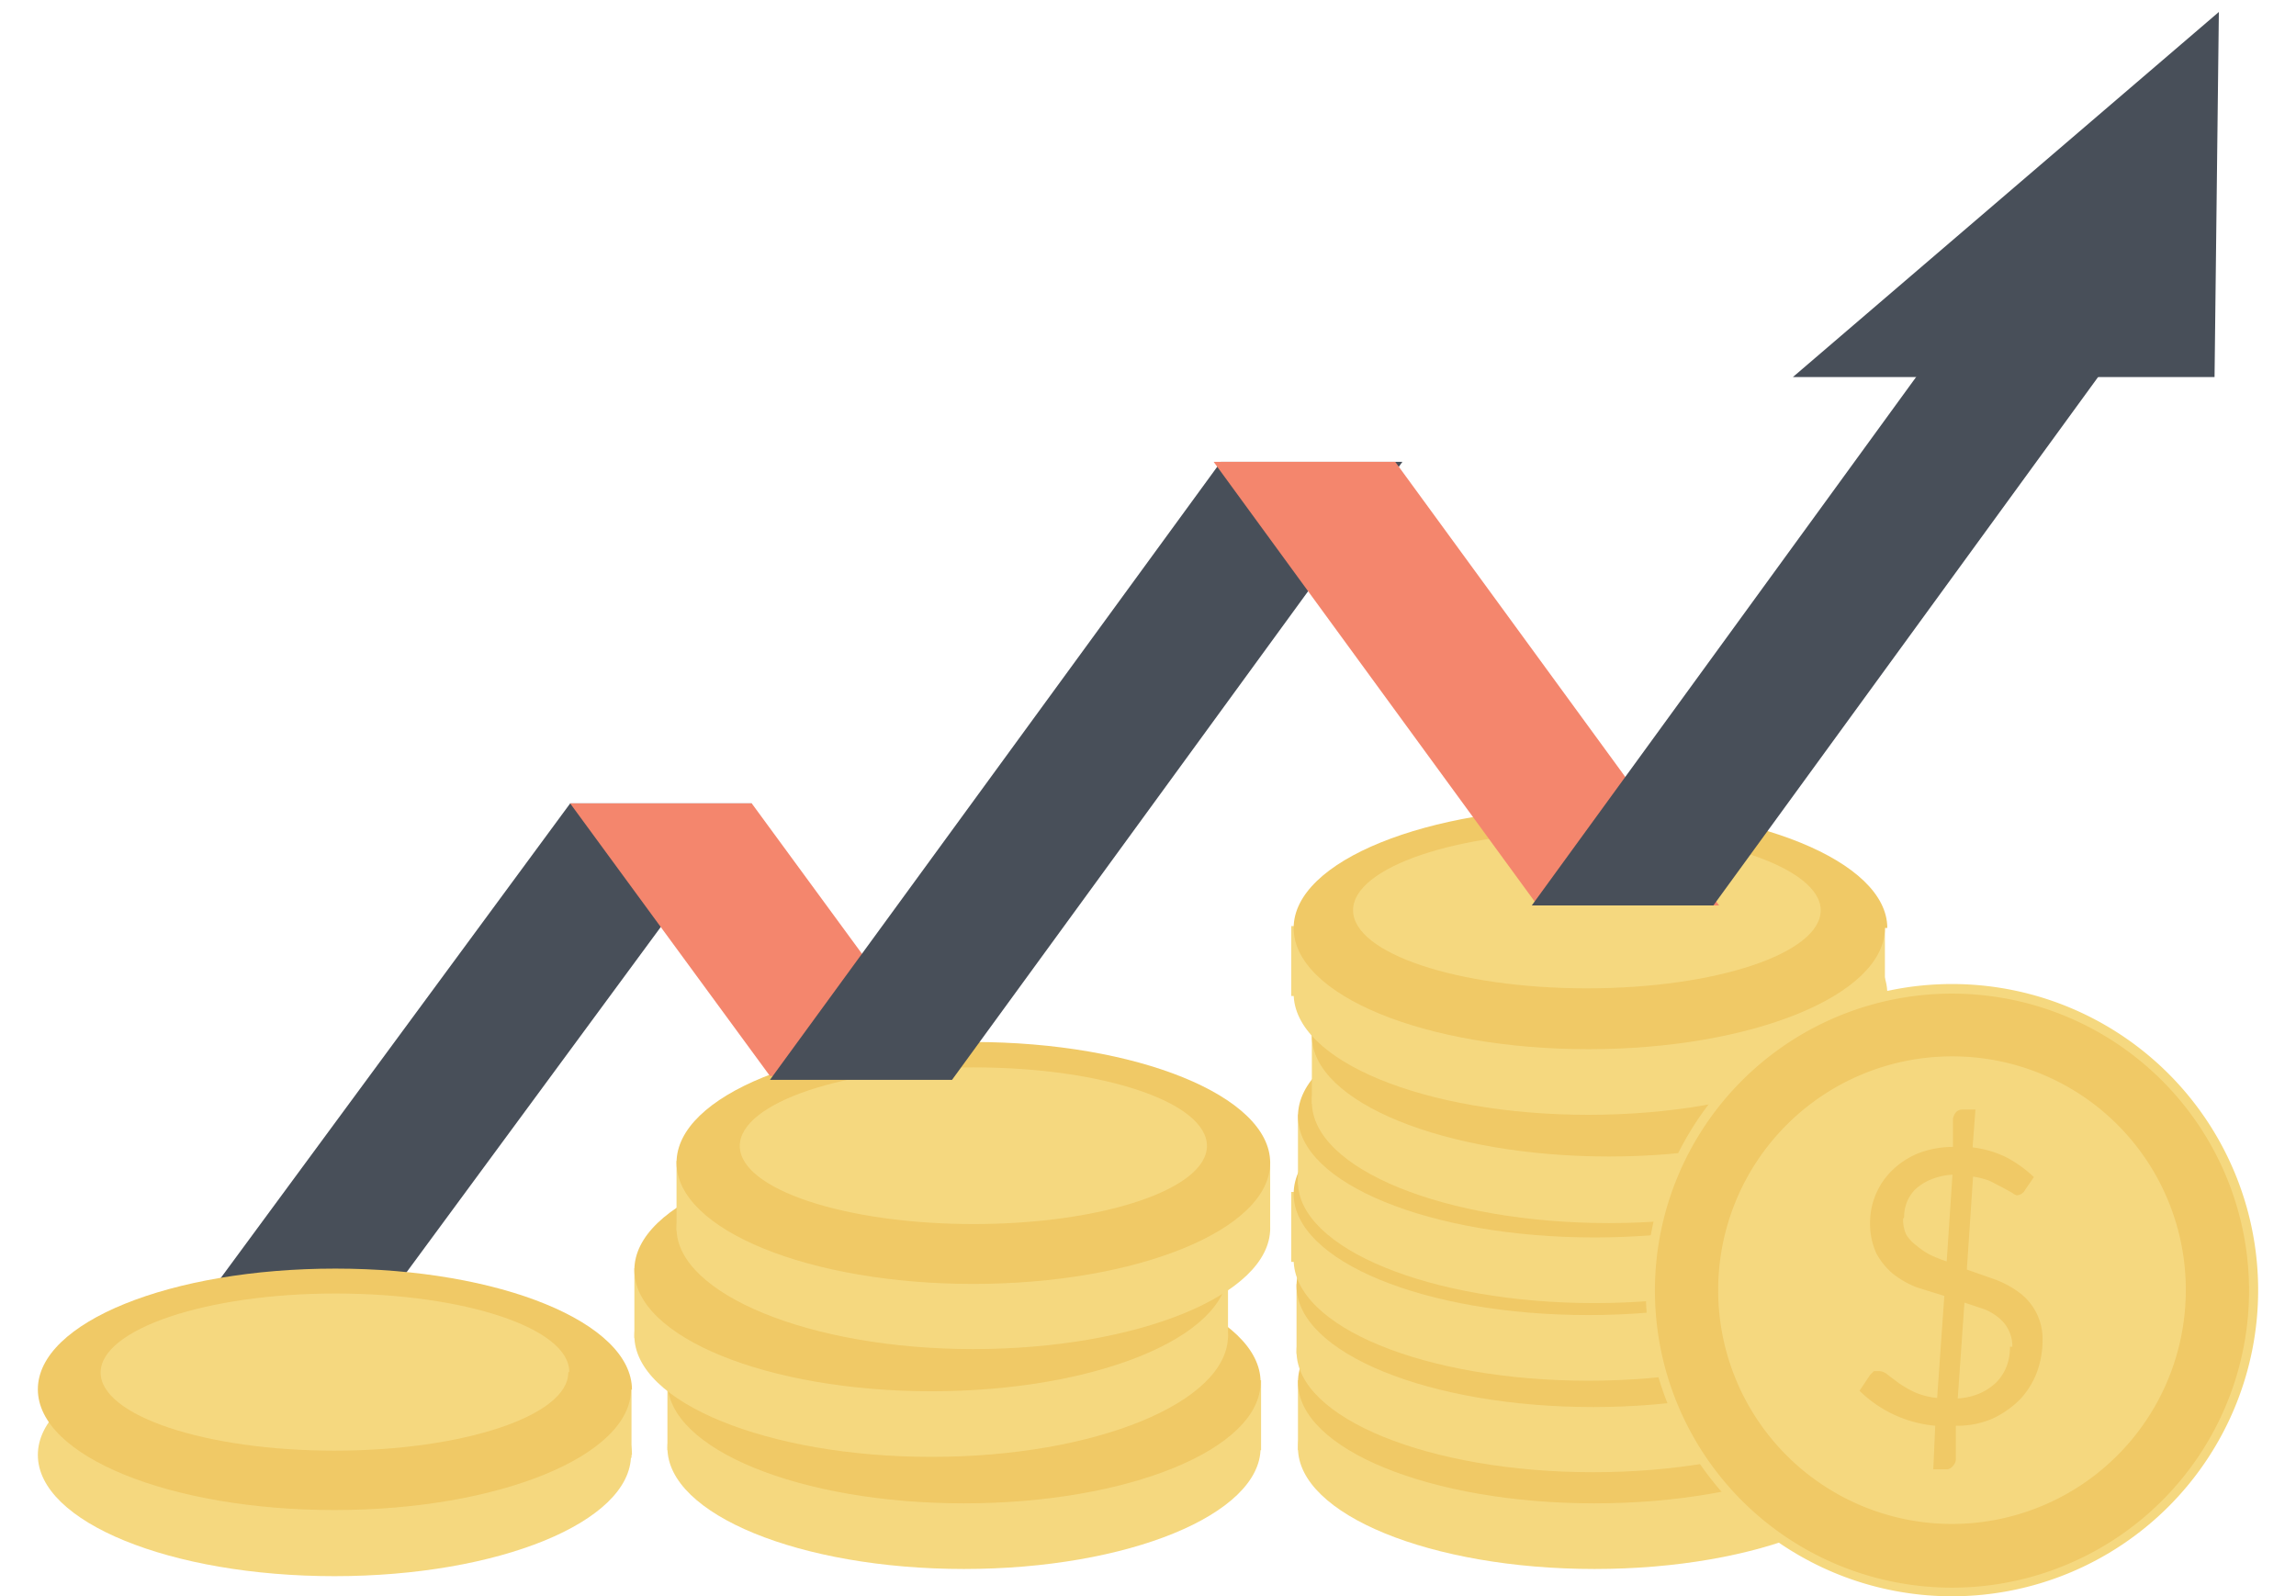 <svg id="Layer_1" data-name="Layer 1" xmlns="http://www.w3.org/2000/svg" viewBox="0 0 47.92 33.32"><defs><style>.cls-1{fill:#f5d87f;}.cls-2{fill:#f0c966;}.cls-3{fill:#484f59;}.cls-4{fill:#f4866d;}</style></defs><title>6-</title><rect class="cls-1" x="4.31" y="28.97" width="0.93" height="1.46"/><rect class="cls-1" x="13.93" y="28.81" width="0.93" height="1.46"/><rect class="cls-1" x="25.39" y="28.81" width="0.93" height="1.46"/><path class="cls-1" d="M26.31,30.22c0,1.39-2.77,2.53-6.19,2.53s-6.19-1.14-6.19-2.53,2.77-2.52,6.19-2.52,6.19,1.13,6.19,2.52"/><path class="cls-2" d="M26.31,28.85c0,1.4-2.77,2.53-6.19,2.53s-6.19-1.13-6.19-2.53,2.77-2.52,6.19-2.52,6.19,1.13,6.19,2.52"/><path class="cls-1" d="M25,28.5c0,.9-2.19,1.63-4.88,1.63s-4.88-.73-4.88-1.63,2.19-1.64,4.88-1.64S25,27.6,25,28.5"/><rect class="cls-1" x="13.24" y="26.47" width="0.93" height="1.46"/><rect class="cls-1" x="24.7" y="26.47" width="0.93" height="1.46"/><path class="cls-1" d="M25.63,27.88c0,1.39-2.77,2.53-6.19,2.53s-6.2-1.14-6.2-2.53,2.78-2.53,6.2-2.53,6.19,1.14,6.19,2.53"/><path class="cls-2" d="M25.63,26.51c0,1.4-2.77,2.53-6.19,2.53s-6.2-1.13-6.2-2.53S16,24,19.44,24s6.19,1.13,6.19,2.52"/><path class="cls-1" d="M24.31,26.16c0,.9-2.18,1.63-4.87,1.63s-4.88-.73-4.88-1.63,2.18-1.63,4.88-1.63,4.87.73,4.87,1.63"/><rect class="cls-1" x="14.12" y="24.23" width="0.93" height="1.46"/><rect class="cls-1" x="25.58" y="24.23" width="0.93" height="1.46"/><path class="cls-1" d="M26.51,25.64c0,1.39-2.78,2.52-6.2,2.52S14.12,27,14.12,25.64s2.77-2.53,6.19-2.53,6.2,1.13,6.2,2.53"/><path class="cls-2" d="M26.51,24.27c0,1.4-2.78,2.53-6.2,2.53s-6.19-1.13-6.19-2.53,2.77-2.52,6.19-2.52,6.2,1.13,6.2,2.52"/><path class="cls-1" d="M25.19,23.92c0,.9-2.18,1.63-4.87,1.63s-4.88-.73-4.88-1.63,2.18-1.64,4.88-1.64,4.87.73,4.87,1.64"/><rect class="cls-1" x="27.09" y="28.81" width="0.92" height="1.46"/><rect class="cls-1" x="38.55" y="28.81" width="0.93" height="1.46"/><path class="cls-1" d="M39.48,30.22c0,1.39-2.78,2.53-6.2,2.53s-6.19-1.14-6.19-2.53,2.77-2.52,6.19-2.52,6.2,1.13,6.2,2.52"/><path class="cls-2" d="M39.48,28.85c0,1.4-2.78,2.53-6.2,2.53s-6.19-1.13-6.19-2.53,2.77-2.52,6.19-2.52,6.2,1.13,6.2,2.52"/><path class="cls-1" d="M38.16,28.5c0,.9-2.19,1.63-4.88,1.63S28.4,29.4,28.4,28.5s2.19-1.64,4.88-1.64,4.88.74,4.88,1.64"/><rect class="cls-1" x="27.06" y="26.8" width="0.92" height="1.46"/><rect class="cls-1" x="38.52" y="26.8" width="0.93" height="1.46"/><path class="cls-1" d="M39.44,28.21c0,1.39-2.77,2.52-6.19,2.52s-6.19-1.13-6.19-2.52,2.77-2.53,6.19-2.53,6.19,1.13,6.19,2.53"/><path class="cls-2" d="M39.44,26.84c0,1.4-2.77,2.53-6.19,2.53s-6.19-1.13-6.19-2.53,2.77-2.53,6.19-2.53,6.19,1.14,6.19,2.53"/><path class="cls-1" d="M38.13,26.48c0,.91-2.19,1.64-4.88,1.64s-4.88-.73-4.88-1.64,2.19-1.63,4.88-1.63,4.88.73,4.88,1.63"/><rect class="cls-1" x="26.95" y="24.88" width="0.93" height="1.46"/><rect class="cls-1" x="38.41" y="24.88" width="0.93" height="1.46"/><path class="cls-1" d="M39.34,26.29c0,1.4-2.77,2.53-6.19,2.53S27,27.69,27,26.29s2.78-2.53,6.2-2.53,6.19,1.14,6.19,2.53"/><path class="cls-2" d="M39.34,24.92c0,1.4-2.77,2.53-6.19,2.53S27,26.32,27,24.92s2.78-2.52,6.2-2.52,6.19,1.13,6.19,2.52"/><path class="cls-1" d="M38,24.57c0,.9-2.19,1.63-4.88,1.63s-4.88-.73-4.88-1.63,2.18-1.63,4.88-1.63S38,23.67,38,24.57"/><rect class="cls-1" x="27.09" y="23.26" width="0.92" height="1.46"/><rect class="cls-1" x="38.55" y="23.26" width="0.93" height="1.46"/><path class="cls-1" d="M39.48,24.67c0,1.39-2.78,2.53-6.2,2.53s-6.19-1.14-6.19-2.53,2.77-2.53,6.19-2.53,6.2,1.14,6.2,2.53"/><path class="cls-2" d="M39.48,23.3c0,1.4-2.78,2.53-6.2,2.53s-6.19-1.13-6.19-2.53,2.77-2.52,6.19-2.52,6.2,1.13,6.2,2.52"/><path class="cls-1" d="M38.16,23c0,.9-2.19,1.63-4.88,1.63S28.4,23.85,28.4,23s2.19-1.64,4.88-1.64S38.16,22,38.16,23"/><rect class="cls-1" x="27.38" y="21.58" width="0.93" height="1.46"/><rect class="cls-1" x="38.84" y="21.58" width="0.93" height="1.46"/><path class="cls-1" d="M39.77,23c0,1.4-2.77,2.53-6.19,2.53s-6.2-1.13-6.2-2.53,2.78-2.52,6.2-2.52,6.19,1.13,6.19,2.52"/><path class="cls-2" d="M39.77,21.62c0,1.39-2.77,2.52-6.19,2.52s-6.2-1.13-6.2-2.52,2.78-2.53,6.2-2.53,6.19,1.13,6.19,2.53"/><path class="cls-1" d="M38.45,21.26c0,.9-2.18,1.63-4.87,1.63s-4.88-.73-4.88-1.63,2.18-1.63,4.88-1.63,4.87.73,4.87,1.63"/><rect class="cls-1" x="26.95" y="19.33" width="0.93" height="1.46"/><rect class="cls-1" x="38.41" y="19.33" width="0.93" height="1.46"/><path class="cls-1" d="M39.34,20.74c0,1.4-2.77,2.53-6.19,2.53S27,22.14,27,20.74s2.78-2.53,6.2-2.53,6.19,1.14,6.19,2.53"/><path class="cls-2" d="M39.34,19.37c0,1.4-2.77,2.53-6.19,2.53S27,20.77,27,19.37s2.78-2.52,6.2-2.52,6.19,1.13,6.19,2.52"/><path class="cls-1" d="M38,19c0,.9-2.19,1.63-4.88,1.63s-4.88-.73-4.88-1.63,2.18-1.64,4.88-1.64S38,18.12,38,19"/><path class="cls-1" d="M47.13,26.93a6.39,6.39,0,1,1-6.39-6.39,6.39,6.39,0,0,1,6.39,6.39"/><path class="cls-2" d="M46.94,26.93a6.2,6.2,0,1,1-6.2-6.19,6.2,6.2,0,0,1,6.2,6.19"/><path class="cls-1" d="M45.62,26.93a4.88,4.88,0,1,1-4.88-4.88,4.87,4.87,0,0,1,4.88,4.88"/><path class="cls-2" d="M42,28.11a.76.76,0,0,0-.28-.6,1.09,1.09,0,0,0-.3-.18L41,27.19l-.14,2a1.35,1.35,0,0,0,.47-.11,1.2,1.2,0,0,0,.34-.23,1,1,0,0,0,.21-.33,1.1,1.1,0,0,0,.07-.41m-2.23-2.67a.74.74,0,0,0,.07.34A.87.87,0,0,0,40,26a1.52,1.52,0,0,0,.28.19,2.83,2.83,0,0,0,.35.14l.12-1.81a1.36,1.36,0,0,0-.45.1,1.1,1.1,0,0,0-.32.2.8.8,0,0,0-.18.27.87.87,0,0,0-.06.32m.65,4.35a2.58,2.58,0,0,1-1.58-.73l.22-.33.08-.08.11,0a.27.27,0,0,1,.17.07l.24.18a2.41,2.41,0,0,0,.33.19,1.54,1.54,0,0,0,.47.12l.15-2.13L40,26.87a2,2,0,0,1-.49-.28,1.47,1.47,0,0,1-.35-.43,1.53,1.53,0,0,1-.13-.65,1.53,1.53,0,0,1,.45-1.07,1.7,1.7,0,0,1,.54-.36,2,2,0,0,1,.74-.14l0-.59a.31.31,0,0,1,.06-.13.18.18,0,0,1,.14-.06h.27l-.06.79a2.16,2.16,0,0,1,.73.22,2.67,2.67,0,0,1,.55.4l-.18.26a.21.21,0,0,1-.18.12A.24.24,0,0,1,42,24.9l-.2-.11-.27-.14a1.62,1.62,0,0,0-.35-.09l-.13,1.94.57.2a2.06,2.06,0,0,1,.51.27,1.2,1.2,0,0,1,.5,1,1.91,1.91,0,0,1-.12.68,1.71,1.71,0,0,1-.35.56,2,2,0,0,1-.57.4,1.86,1.86,0,0,1-.77.15l0,.72a.24.24,0,0,1-.07.13.16.16,0,0,1-.13.06h-.27Z"/><polygon class="cls-3" points="15.69 16.77 11.9 16.77 2.44 29.62 6.23 29.62 15.69 16.77"/><polygon class="cls-3" points="46.31 0.25 46.22 7.87 41.82 7.87 37.42 7.87 46.31 0.25"/><polygon class="cls-4" points="19.86 22.46 15.69 16.77 11.9 16.77 16.07 22.46 19.86 22.46"/><polygon class="cls-3" points="19.87 22.54 29.27 9.64 25.48 9.64 16.07 22.54 19.87 22.54"/><polygon class="cls-4" points="35.88 18.9 29.12 9.64 25.33 9.64 32.09 18.9 35.88 18.9"/><polygon class="cls-3" points="35.76 18.9 45.58 5.41 41.78 5.41 31.97 18.9 35.76 18.9"/><rect class="cls-1" x="12.25" y="28.97" width="0.93" height="1.46"/><path class="cls-1" d="M13.17,30.37c0,1.4-2.77,2.53-6.19,2.53S.79,31.77.79,30.37,3.56,27.85,7,27.85s6.19,1.13,6.19,2.52"/><path class="cls-2" d="M13.17,29c0,1.39-2.77,2.52-6.19,2.52S.79,30.4.79,29,3.56,26.48,7,26.48s6.19,1.13,6.19,2.53"/><path class="cls-1" d="M11.86,28.65c0,.9-2.19,1.63-4.88,1.63S2.1,29.55,2.1,28.65,4.29,27,7,27s4.88.73,4.88,1.63"/></svg>